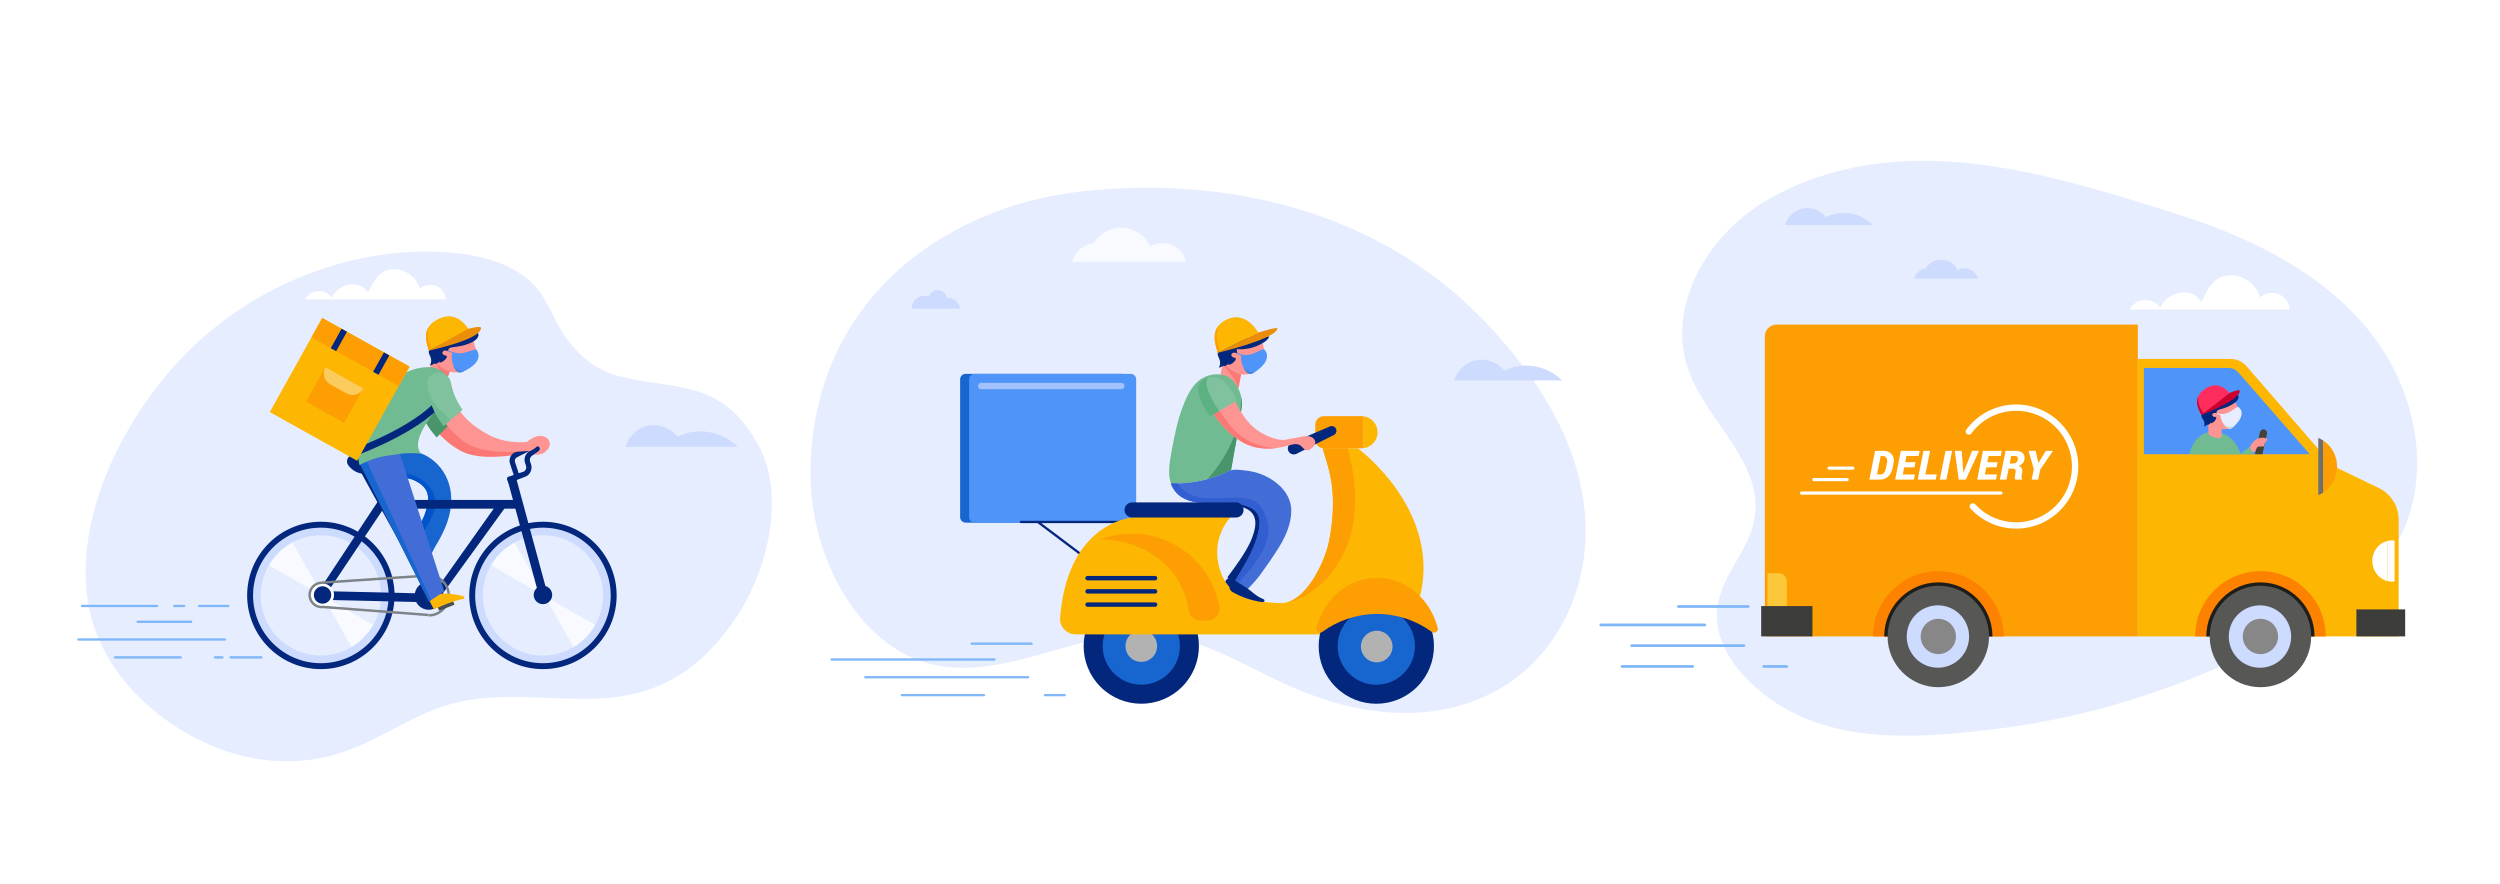 <?xml version="1.0" encoding="utf-8"?>
<!-- Generator: Adobe Illustrator 23.0.1, SVG Export Plug-In . SVG Version: 6.00 Build 0)  -->
<svg version="1.1" xmlns="http://www.w3.org/2000/svg" xmlns:xlink="http://www.w3.org/1999/xlink" x="0px" y="0px"
	 viewBox="0 0 5659.44 2002" style="enable-background:new 0 0 5659.44 2002;" xml:space="preserve">
<style type="text/css">
	.st0{opacity:0.69;}
	.st1{opacity:0.37;}
	.st2{opacity:0.47;}
	.st3{fill:#FFFFFF;}
	.st4{fill:#E6EDFF;}
	.st5{opacity:0.73;fill:#FFFFFF;}
	.st6{fill:#CDDBFE;}
	.st7{fill:#03277D;}
	.st8{fill:#1765CF;}
	.st9{fill:#4F94F9;}
	.st10{fill:none;stroke:#03277D;stroke-width:5.335;stroke-linecap:round;stroke-linejoin:round;stroke-miterlimit:10;}
	.st11{fill:#FE9592;}
	.st12{fill:#FB7874;}
	.st13{fill:#70BB92;}
	.st14{fill:#48956B;}
	.st15{fill:#436DD6;}
	.st16{fill:#315FD2;}
	.st17{fill:#B2B2B2;}
	.st18{fill:#FDB702;}
	.st19{fill:#FD9F02;}
	.st20{fill:#7FC29D;}
	.st21{fill:#5BB182;}
	.st22{fill:#EA8E0A;}
	.st23{opacity:0.65;fill:#CDDBFE;}
	.st24{fill:#4A87DA;}
	.st25{fill:none;stroke:#80B7F9;stroke-width:5.335;stroke-linecap:round;stroke-linejoin:round;stroke-miterlimit:10;}
	.st26{fill:#0054CA;}
	.st27{opacity:0.72;}
	.st28{fill:#7E8387;}
	.st29{fill:#494E51;}
	.st30{fill:none;stroke:#03277D;stroke-width:16.005;stroke-miterlimit:10;}
	.st31{fill:#FCCB5E;}
	.st32{fill:#FD8200;}
	.st33{fill:#1D1D1B;}
	.st34{fill:#575756;}
	.st35{fill:#878787;}
	.st36{fill:#706F6F;}
	.st37{fill:#3C3C3B;}
	.st38{fill:#FDC73A;}
	.st39{clip-path:url(#SVGID_2_);}
	.st40{fill:#FE2D5D;}
	.st41{fill:#CB0030;}
	.st42{fill:#474136;}
	.st43{fill:#D1D1D1;}
	.st44{fill:none;stroke:#FFFFFF;stroke-width:7.172;stroke-linecap:round;stroke-linejoin:round;stroke-miterlimit:10;}
	.st45{fill:none;stroke:#FFFFFF;stroke-width:14.344;stroke-linecap:round;stroke-linejoin:round;stroke-miterlimit:10;}
	.st46{fill:none;stroke:#80B7F9;stroke-width:6.221;stroke-linecap:round;stroke-linejoin:round;stroke-miterlimit:10;}
</style>
<g id="Layer_1">
	<g id="New_Symbol_4" class="st0">
	</g>
	<g id="New_Symbol_3_1_" class="st1">
	</g>
	<g id="New_Symbol_3" class="st1">
	</g>
	<g id="New_Symbol_1_6_">
	</g>
	<g id="New_Symbol_1_5_" class="st2">
	</g>
	<g id="New_Symbol_1_4_">
	</g>
	<g id="New_Symbol_1_3_">
	</g>
	<g id="New_Symbol_1_2_">
	</g>
	<g id="New_Symbol_1_1_">
	</g>
	<g id="New_Symbol_1">
	</g>
	<g id="New_Symbol">
		<g id="New_Symbol_11">
		</g>
		<g id="New_Symbol_16">
		</g>
		<g id="New_Symbol_17">
		</g>
		<g id="New_Symbol_15">
		</g>
		<g id="New_Symbol_12">
		</g>
		<g id="New_Symbol_14">
		</g>
		<g id="New_Symbol_13">
		</g>
		<g id="New_Symbol_10">
		</g>
		<g id="New_Symbol_7">
		</g>
		<g id="New_Symbol_4_1_">
		</g>
		<g id="New_Symbol_5">
		</g>
		<g id="New_Symbol_8">
		</g>
		<g id="New_Symbol_1_7_">
		</g>
		<g id="New_Symbol_2">
		</g>
		<g id="New_Symbol_6">
		</g>
		<g id="New_Symbol_4_2_">
		</g>
		<g id="New_Symbol_5_1_">
		</g>
		<g id="New_Symbol_8_1_">
		</g>
		<g id="New_Symbol_1_8_">
		</g>
		<g id="New_Symbol_7_1_">
		</g>
		<g id="New_Symbol_2_1_">
		</g>
		<g id="New_Symbol_6_1_">
		</g>
		<g id="New_Symbol_11_1_">
		</g>
		<g id="New_Symbol_16_1_">
		</g>
		<g id="New_Symbol_17_1_">
		</g>
		<g id="New_Symbol_15_1_">
		</g>
		<g id="New_Symbol_12_1_">
		</g>
		<g id="New_Symbol_14_1_">
		</g>
		<g id="New_Symbol_13_1_">
		</g>
		<g id="New_Symbol_10_1_">
			<g id="New_Symbol_4_3_">
			</g>
			<g id="New_Symbol_5_2_">
			</g>
			<g id="New_Symbol_1_9_">
			</g>
			<g id="New_Symbol_2_2_">
			</g>
			<g id="New_Symbol_16_2_">
			</g>
			<g id="New_Symbol_17_2_">
			</g>
			<g id="New_Symbol_15_2_">
			</g>
			<g id="New_Symbol_12_2_">
			</g>
			<g id="New_Symbol_14_2_">
			</g>
			<g id="New_Symbol_10_2_">
			</g>
			<g id="New_Symbol_8_2_">
			</g>
		</g>
	</g>
	<g id="New_Symbol_4_4_">
		<g id="New_Symbol_7_2_">
			<g id="New_Symbol_2_4_">
			</g>
		</g>
		<g id="New_Symbol_9">
			<g id="New_Symbol_6_2_">
				<g id="New_Symbol_5_3_">
					<g id="New_Symbol_3_2_">
						<g id="New_Symbol_8_3_">
							<g id="New_Symbol_4_5_">
							</g>
						</g>
					</g>
				</g>
			</g>
		</g>
		<g id="New_Symbol_2_3_">
		</g>
		<g id="New_Symbol_1_10_">
		</g>
		<g id="New_Symbol_3_3_">
		</g>
		<g id="New_Symbol_5_4_">
		</g>
	</g>
</g>
<g id="Layer_55">
	<rect x="0" class="st3" width="5659.44" height="2002"/>
	<g>
		<path class="st4" d="M2080.04,573.57c-139.35,103.35-239.82,263.34-245.29,484.07c-4.87,196.51,104.27,399.15,264.97,443.62
			c171.51,47.46,345.98-82.11,521.42-64.41c105.01,10.59,200.52,72.84,299.29,116.65c151.59,67.25,326.2,90.14,472.18,7.13
			c117.71-66.93,195.99-200.46,196.84-356.52c1.09-199.26-124.52-373.87-247.28-495.5c-105.72-104.74-231.2-177.63-362.99-222.53
			c-173.11-58.96-356.75-72.64-535.58-52.19C2316.41,448.44,2186.81,494.38,2080.04,573.57z"/>
		<path class="st5" d="M2631.85,550.23c-10.29,0-19.9,2.86-28.14,7.78c-11.36-25.25-36.72-42.85-66.21-42.85
			c-26.51,0-49.69,14.22-62.36,35.44c-23.29,2.55-42.22,19.61-47.51,41.96h37.46h69.66h43.54h31.62h75.49
			C2679.66,568.3,2657.87,550.23,2631.85,550.23z"/>
		<path class="st6" d="M3454.96,827.61c-17.96,0-34.95,4.13-50.09,11.48c-11.73-15.17-30.1-24.96-50.76-24.96
			c-29.55,0-54.42,19.99-61.86,47.18h243.96C3515.43,840.49,3486.7,827.61,3454.96,827.61z"/>
		<g>
			<path class="st6" d="M2145.61,674.14c-0.53,0-1.04,0.05-1.55,0.07c-2.03-9.96-10.84-17.47-21.4-17.47
				c-9.38,0-17.35,5.93-20.44,14.23c-2.99-1.05-6.19-1.65-9.53-1.65c-15.94,0-28.87,12.92-28.87,28.86l0.04,0.74h109.66
				C2171.87,684.97,2160.01,674.14,2145.61,674.14z"/>
		</g>
		<g>
			<path class="st7" d="M2803.2,1145.58c13.77,3.55,35.82,8.84,38.53,34.72c1.48,14.14-5.86,35.97-12.17,48.7
				c-13.81,27.86-32.5,52.96-51.08,77.9l2.78,1.97c-5.04,1.75-8.12,7.54-9.63,14.03c-1.5,6.49,3.16,17.15,7.89,21.84
				c2.16,2.15,5.21,3.85,8.16,3.1c2.21-0.55,3.86-2.33,5.37-4.04c24.26-27.53,44.71-58.41,60.57-91.5
				c7.36-15.35,13.79-31.4,15.88-48.29c2.09-16.89-0.51-34.84-10.03-48.96c-9.51-14.12-45.05-36.02-61.93-33.81L2803.2,1145.58z"/>
			<g>
				<path class="st8" d="M2539.27,1183.14h-353.33c-6.85,0-12.41-5.56-12.41-12.41V858.71c0-6.85,5.56-12.41,12.41-12.41h353.33
					c6.85,0,12.41,5.56,12.41,12.41v312.03C2551.68,1177.59,2546.12,1183.14,2539.27,1183.14z"/>
				<path class="st9" d="M2559.63,1183.14H2206.3c-6.85,0-12.41-5.56-12.41-12.41V858.71c0-6.85,5.56-12.41,12.41-12.41h353.33
					c6.85,0,12.41,5.56,12.41,12.41v312.03C2572.04,1177.59,2566.48,1183.14,2559.63,1183.14z"/>
			</g>
			<g>
				<line class="st10" x1="2349.57" y1="1181.65" x2="2461.96" y2="1266.23"/>
				<line class="st10" x1="2572.04" y1="1181.65" x2="2311.33" y2="1181.65"/>
			</g>
			<g>
				
					<rect x="2764.72" y="799.51" transform="matrix(0.983 0.184 -0.184 0.983 202.463 -500.044)" class="st11" width="45.8" height="76.33"/>
				<path class="st12" d="M2772.16,795.94l-5.45,29.04c15.89,14.54,27.7,32.96,36.71,52.7l13.76-73.28L2772.16,795.94z"/>
			</g>
			<g>
				<path class="st13" d="M2786.97,1063.56c8.95-52.64,17.37-90.33,24.22-143.45c3.18-24.66-12.52-60.42-35.61-69.14
					c-16.65-6.29-35.94-4.34-51.6,4.11c-24.68,13.33-37.22,41.12-46.68,66.11c-12.74,33.66-19.3,69.04-25.79,104.18
					c-4.23,22.92-8.13,47.72-0.96,68.79C2697.63,1096.14,2745.2,1085.41,2786.97,1063.56z"/>
				<path class="st14" d="M2809.95,898.99c-0.43,69.84-29.51,134.39-76.43,185.5c18.49-5.1,36.46-12.04,53.45-20.93
					c8.95-52.64,17.37-90.33,24.22-143.45C2812.03,913.61,2811.52,906.33,2809.95,898.99z"/>
				<path class="st15" d="M2909.81,1114.65c-17.77-25.93-50.41-43.38-80.52-48.13c-4.54-0.72-41.74-6.49-42.71-0.7
					c0.13-0.76,0.26-1.49,0.39-2.25c-41.77,21.84-89.34,32.57-136.43,30.6c1.31,3.85,2.95,7.6,5.07,11.17
					c23.22,39.05,74.17,33.24,112.82,33.98c25.9,0.49,73.59,0.48,81.78,32.5c2.2,8.58,1.31,17.65-0.29,26.35
					c-4.75,25.72-15.61,49.75-27.99,72.62c-2.87,5.31-37.27,64.28-38.09,63.75c6.57,4.26,13.14,8.52,19.71,12.78
					c7.39,4.79,43.38-37.89,47.76-44.03c15.14-21.2,30.66-42.63,44.27-64.84c14.99-24.46,26.91-51.79,27.6-80.47
					C2923.57,1141.85,2918.45,1127.25,2909.81,1114.65z"/>
				<path class="st16" d="M2856.86,1150.5c-35.33-55.52-147.01,13.02-190.58-56.21c-5.25,0.09-10.5,0.09-15.74-0.13
					c1.31,3.85,2.95,7.6,5.07,11.17c23.22,39.05,74.17,33.24,112.83,33.98c25.9,0.49,73.59,0.48,81.78,32.5
					c2.2,8.58,1.31,17.65-0.29,26.35c-4.75,25.72-15.61,49.75-27.99,72.62c-2.87,5.31-37.27,64.28-38.09,63.75
					c1.22,0.79,2.45,1.59,3.67,2.38C2840.27,1279.74,2899.36,1218.51,2856.86,1150.5z"/>
			</g>
			<g>
				<g>
					<g>
						
							<ellipse transform="matrix(0.707 -0.707 0.707 0.707 -277.27 2255.548)" class="st7" cx="2584.05" cy="1462.47" rx="130.52" ry="130.52"/>
						
							<ellipse transform="matrix(0.707 -0.707 0.707 0.707 -277.27 2255.548)" class="st8" cx="2584.05" cy="1462.47" rx="87.46" ry="87.46"/>
						
							<ellipse transform="matrix(0.707 -0.707 0.707 0.707 -277.27 2255.548)" class="st17" cx="2584.05" cy="1462.47" rx="35.84" ry="35.84"/>
					</g>
					<g>
						<path class="st18" d="M3074.07,1014.92h-79.83c8.97,35.17,37.47,90.99,14.71,209.18c-8.71,45.23-52.75,142.33-108.5,141.01
							c-47.83-1.13-113.44-6.33-136.08-67.41c-29.36-79.22,23.04-128.4,23.04-128.4l-202.51-0.09
							c-48.86,0-169.89,32.5-185.02,230.02c-1.54,20.15,15.59,36.91,35.8,36.91l590.4,0l46.89-116.63l64.95,22.25
							c24.05-27.23,71.08,35.52,78.69,0C3257.68,1149.94,3074.07,1014.92,3074.07,1014.92z"/>
					</g>
					<path class="st19" d="M3050.81,1014.92c-23.36,0-56.57,0-56.57,0c8.97,35.17,37.47,90.99,14.71,209.18
						c-7.98,41.41-45.55,125.13-94.63,139C2960.93,1359.81,3119.47,1263.2,3050.81,1014.92z"/>
					<g>
						<g>
							
								<ellipse transform="matrix(0.707 -0.707 0.707 0.707 -121.419 2631.805)" class="st7" cx="3116.16" cy="1462.47" rx="130.52" ry="130.52"/>
							
								<ellipse transform="matrix(0.707 -0.707 0.707 0.707 -121.419 2631.805)" class="st8" cx="3116.16" cy="1462.47" rx="87.46" ry="87.46"/>
							
								<ellipse transform="matrix(0.23 -0.973 0.973 0.23 976.867 4159.262)" class="st17" cx="3116.16" cy="1462.47" rx="35.84" ry="35.84"/>
						</g>
						<g>
							<path class="st19" d="M3241.37,1430.5c6.5,4.73,15.3-1.16,13.31-8.95c-16.76-65.54-71.88-113.64-137.34-113.64
								c-65.46,0-120.58,48.1-137.34,113.64c-1.99,7.79,6.8,13.69,13.31,8.95c35.13-25.58,77.88-40.62,124.04-40.62
								C3163.49,1389.88,3206.24,1404.92,3241.37,1430.5z"/>
						</g>
					</g>
					<path class="st18" d="M3085.94,942.26v72.46c18.33-1.91,32.61-17.4,32.61-36.23v0
						C3118.55,959.66,3104.26,944.17,3085.94,942.26z"/>
					<path class="st19" d="M3082.12,942.06h-85.25c-10.7,0-19.38,8.68-19.38,19.38v34.11c0,10.7,8.68,19.38,19.38,19.38h85.25
						c1.29,0,2.56-0.07,3.82-0.2v-72.46C3084.68,942.13,3083.41,942.06,3082.12,942.06z"/>
					<path class="st7" d="M3019.56,984.73l-84.55,42.53c-6.71,3.38-14.9,0.67-18.27-6.04c-3.38-6.71-0.67-14.9,6.04-18.27
						c0.24-0.12,0.52-0.25,0.76-0.36l87.02-37.21c5.42-2.32,11.69,0.2,14.01,5.62C3026.81,976.2,3024.55,982.21,3019.56,984.73z"/>
					<g>
						<path class="st19" d="M2562,1207.92c-25.32,0-49.53,4.7-71.86,13.21c101.13,0.88,185.56,62.1,200.62,159.68
							c2.14,13.88,13.74,24.31,27.79,24.31h14.22c17.75,0,30.85-16.25,27.49-33.68C2742.3,1278.28,2660.39,1207.92,2562,1207.92z"/>
					</g>
				</g>
			</g>
			<path class="st7" d="M2797.98,1137.28h-235.17c-9.47,0-17.14,7.67-17.14,17.14v0c0,9.47,7.67,17.14,17.14,17.14h235.17
				c9.47,0,17.14-7.67,17.14-17.14v0C2815.12,1144.95,2807.45,1137.28,2797.98,1137.28z"/>
			<g>
				<g>
					<path class="st7" d="M2614.84,1313.84h-152.87c-2.77,0-5.02-2.25-5.02-5.02c0-2.77,2.25-5.02,5.02-5.02h152.87
						c2.77,0,5.02,2.25,5.02,5.02C2619.86,1311.59,2617.61,1313.84,2614.84,1313.84z"/>
				</g>
				<g>
					<path class="st7" d="M2614.84,1343.75h-152.87c-2.77,0-5.02-2.25-5.02-5.02c0-2.77,2.25-5.02,5.02-5.02h152.87
						c2.77,0,5.02,2.25,5.02,5.02C2619.86,1341.51,2617.61,1343.75,2614.84,1343.75z"/>
				</g>
				<g>
					<path class="st7" d="M2614.84,1373.67h-152.87c-2.77,0-5.02-2.25-5.02-5.02c0-2.77,2.25-5.02,5.02-5.02h152.87
						c2.77,0,5.02,2.25,5.02,5.02C2619.86,1371.42,2617.61,1373.67,2614.84,1373.67z"/>
				</g>
			</g>
			<path class="st11" d="M2829.87,959.68c13.96,14.54,31.67,25.31,50.81,31.53c9.25,3,18.74,5.67,28.33,4.35
				c12.24-1.68,24.43-4.56,36.57-6.83c6.57-1.23,13.4-2.45,19.85-0.7c6.45,1.74,12.37,7.38,12.11,14.05
				c-0.17,4.3-2.83,8.19-6.2,10.87c-5.95,4.73-11.27,9.74-18.69,3.88c-3.66-2.9-6.36-7-10.41-9.33c-7.45-4.3-16.77-1.39-25.04,1.01
				c-33.59,9.72-70.71,10.81-102.02-6.11c-37.81-20.43-64.68-56.54-85.36-94.22c-4.33-7.89-6.72-15.15-1.79-23.56
				c4.87-8.3,13.17-14.52,22.51-16.87c24.58-6.18,29.51,13.21,39.45,30.78C2801.98,919.71,2812.84,941.96,2829.87,959.68z"/>
			<path class="st12" d="M2837.37,1003.1c-17.72-7.57-33.45-18.79-46.58-32.87c-6.99-7.49-13.27-15.63-19.19-23.99
				c-5.73-8.08-10.95-16.51-16.69-24.58c-5.53-7.78-11.27-15.43-16.23-23.6c-3.24-5.34-6.21-11-8.24-16.96
				c-0.86,1.13-1.67,2.29-2.39,3.51c-4.93,8.4-2.55,15.66,1.79,23.56c20.68,37.67,47.55,73.79,85.36,94.22
				c23.25,12.56,49.7,15.18,75.52,11.73C2872.36,1014.01,2854.28,1010.32,2837.37,1003.1z"/>
			<path class="st20" d="M2717.32,865.77c-9.54,10.72-2.22,32.73,0.72,40.62c4.86,13.05,12.89,24.63,20.84,36.05
				c17.71-10.03,60.82-35.15,60.82-35.15s-23.64-63.27-64.75-53.05C2729.04,855.71,2722.16,860.34,2717.32,865.77z"/>
			<path class="st21" d="M2754.15,921.7c-2.2-3.53-4.34-7.1-6.39-10.71c-2.19-3.86-4.29-7.76-6.26-11.74
				c-1.93-3.9-3.74-7.87-5.35-11.92c-1.47-3.72-2.78-7.53-3.73-11.42c-0.8-3.29-1.37-6.69-1.32-10.09c0.04-2.74,0.5-5.55,1.82-7.99
				c0.91-1.67,2.29-2.92,3.85-3.96c-0.61,0.12-1.21,0.21-1.82,0.36c-5.92,1.47-12.8,6.1-17.64,11.53
				c-9.54,10.72-2.22,32.73,0.72,40.62c4.86,13.05,12.89,24.63,20.84,36.05c5.3-3.01,12.9-7.37,20.92-12
				C2757.87,927.56,2755.99,924.65,2754.15,921.7z"/>
			<g>
				<path class="st11" d="M2859.15,780.04c0.11,1.33,0.37,3.04,0.91,4.96C2859.84,783.35,2859.52,781.69,2859.15,780.04z"/>
				<path class="st11" d="M2868.01,804.1c-0.16,1.55-1.49,2.72-2.77,3.68c-1.87,1.33-3.84,2.51-5.98,3.47
					c-3.36,14.83-11.9,27.05-24.81,32.97c-25.82,11.9-59.22-5.66-74.69-39.16c-15.42-33.5-7.04-70.31,18.73-82.21
					c25.77-11.9,59.22,5.66,74.64,39.16c2.77,5.98,4.75,12.06,6.03,18.03c0.11,1.33,0.37,3.04,0.91,4.96
					c1.17,4.96,3.52,11.15,6.19,14.83C2867.15,801.11,2868.17,802.5,2868.01,804.1z"/>
				<path class="st11" d="M2859.15,780.04c0.11,1.33,0.37,3.04,0.91,4.96C2859.84,783.35,2859.52,781.69,2859.15,780.04z"/>
				<path class="st7" d="M2873.46,761.2c-1.59,5.95-6.75,10.2-11.91,13.55c-18.18,11.77-40.28,17.37-61.87,15.68
					c0,3.38,0.58,6.75,1.71,9.94c-2.53-1.11-5.18-2.25-7.94-2.1c-2.76,0.15-5.64,2.01-5.96,4.75c-0.27,2.28,1.31,4.46,3.3,5.61
					c2.47,1.42,6.49,0.59,6.88,3.63c0.29,2.23-2.61,5.2-4,6.72c-1.93,2.1-4.2,3.88-6.7,5.26c-1.63,0.9-5.78,1.43-6.92,2.58
					c1.02-1.03,1.53-2.55,1.36-3.99c-3.05,3.79-7.85,6.12-12.72,6.16c0.85-1.01,1.71-2.02,2.56-3.03c-3.23,3.36-7.59,5.61-12.2,6.31
					c3.07-4.35,3.61-10.1,2.63-15.33c-0.93-4.97-4.65-9.76-5.1-14.62c-0.4-4.34,1.8-9.62,4.31-13.02c3.05-4.13,7.35-7.17,11.85-9.65
					c12.03-6.63,25.7-9.58,39.2-12.14c11.55-2.19,23.14-4.14,34.76-5.87c4.4-0.65,7.71-0.64,12.01,0
					C2860.25,761.88,2873.18,762.22,2873.46,761.2z"/>
				<g>
					<path class="st22" d="M2757.08,798.5c0,0,129.53-30.47,134.82-54.53c1.21-5.5-43.61,9.1-43.61,9.1L2757.08,798.5z"/>
					<path class="st18" d="M2778.48,722.85c-34.44,15.32-32.99,44.02-21.4,75.65l91.21-45.43
						C2831.44,725.53,2807.25,710.05,2778.48,722.85z"/>
					<path class="st19" d="M2759.23,736.44c-13.83,16.04-10.88,38.21-2.14,62.06l6.73-3.35
						C2754.59,776.61,2750.14,757.62,2759.23,736.44z"/>
				</g>
				<g>
					<path class="st12" d="M2868.01,804.1c0.03-0.32-0.01-0.63-0.06-0.94c-1.57,2.18-4.02,3.71-6.69,4
						c-0.96,0.1-1.96,0.06-2.84,0.45c-0.88,0.39-1.59,1.42-1.22,2.31c0.34,0.81,1.34,1.08,2.21,1.21c0.03,0,0.05,0,0.08,0.01
						c2.05-0.94,3.95-2.07,5.76-3.35C2866.51,806.82,2867.85,805.65,2868.01,804.1z"/>
				</g>
				<path class="st12" d="M2814.18,807.81c-1.07,1.26-1.2,3.14-0.64,4.69s1.73,2.82,3.03,3.84c1.67,1.31,3.61,2.29,5.66,2.86
					c1.65,0.46,3.7,0.53,4.79-0.79c0.6-0.73,0.76-1.74,0.6-2.67c-0.16-0.93-0.62-1.78-1.14-2.56
					C2824.64,810.45,2817.46,803.93,2814.18,807.81z"/>
			</g>
			<path class="st7" d="M2858.77,1355.79c1.64,0.65,3.55,1.52,3.87,3.26c0.29,1.56-0.98,3.07-2.48,3.6
				c-1.49,0.53-3.14,0.33-4.71,0.1c-22.88-3.33-45.13-11-65.2-22.49c-4.72-2.7-8.03-7.41-6.55-13.07
				c0.46-1.75,10.02-14.65,11.51-13.58c10.97,7.92,23.75,14.2,34.24,22.63C2838.97,1343.91,2847.08,1351.17,2858.77,1355.79z"/>
			<path class="st23" d="M2538.41,881.1H2221.2c-4.01,0-7.26-3.25-7.26-7.26l0,0c0-4.01,3.25-7.26,7.26-7.26h317.21
				c4.01,0,7.26,3.25,7.26,7.26l0,0C2545.67,877.85,2542.42,881.1,2538.41,881.1z"/>
			<g>
				<path class="st9" d="M2852.61,793.2c-5.88,2.96-11.74,6.03-18,8.06c-6.26,2.04-13,3.01-19.45,1.69
					c-1.8-0.37-4.05-0.76-5.15,0.71c-0.52,0.69-0.6,1.6-0.64,2.45c-0.57,11.61,2.83,23.38,9.49,32.91c2.6,3.72,6.16,7.35,10.69,7.65
					c3.35,0.22,6.52-1.44,9.38-3.21c5.54-3.42,10.74-7.39,15.49-11.85c5.64-5.29,10.78-11.5,12.86-18.95
					c1.44-5.16,1.15-11-1.28-15.82c-0.85-1.69-2.57-4.79-4.34-5.66C2858.97,789.87,2854.98,792.01,2852.61,793.2z"/>
				<path class="st24" d="M2815.59,833.59c0.99,1.87,2.06,3.7,3.27,5.43c2.6,3.72,6.16,7.35,10.69,7.65
					c3.35,0.22,6.52-1.44,9.38-3.21c0.38-0.23,0.72-0.52,1.1-0.75C2830.56,842.88,2821.78,839.56,2815.59,833.59z"/>
				<g>
					<path class="st9" d="M2812.86,806.6c-0.47,0-0.95-0.18-1.39-0.34c-0.94-0.35-12.37-6.38-13.23-7.25c1.4-0.07,2.8,0,4.18,0.21
						c1.32,0.2,2.56,1.03,3.76,1.62c1.82,0.88,3.64,1.77,5.49,2.6c0.39,0.18,2.1,2.5,2.1,2.5
						C2813.52,806.33,2813.36,806.6,2812.86,806.6z"/>
				</g>
			</g>
			<g>
				<line class="st25" x1="2365.57" y1="1573.58" x2="2410.2" y2="1573.58"/>
				<line class="st25" x1="2041.6" y1="1573.58" x2="2227.5" y2="1573.58"/>
				<line class="st25" x1="1958.73" y1="1533.11" x2="2327.33" y2="1533.11"/>
				<line class="st25" x1="1882.6" y1="1492.98" x2="2251.2" y2="1492.98"/>
				<line class="st25" x1="2199.84" y1="1457.13" x2="2335.38" y2="1457.13"/>
			</g>
		</g>
	</g>
	<g>
		<path class="st4" d="M494.08,735.19c-15.27,11.94-30.1,24.44-44.42,37.51c-149.42,136.21-280.92,373.8-251.83,582.39
			c21.27,152.51,140.11,267.06,263.68,325.12c89.66,42.13,187.87,54.82,283.41,31.76c96.97-23.41,177.35-90.28,272.99-117.5
			c107.91-30.71,221.75-9.07,333.19-12.78c137.85-4.59,237.26-65.45,317.07-186.12c70.44-106.5,115.5-284.59,40.64-401.6
			c-79.41-132.94-178.84-111.8-302.93-140.98c-51.06-12.01-89.93-42.61-121.23-83.72c-28.43-37.34-43.4-88.85-74.18-122.31
			c-76.15-82.76-238.76-85.06-339.95-71.2C733.92,594.48,602.68,650.32,494.08,735.19z"/>
		<path class="st6" d="M1585.48,976.55c-18.68,0-36.35,4.29-52.09,11.94c-12.2-15.78-31.31-25.95-52.8-25.95
			c-30.73,0-56.6,20.79-64.34,49.07h253.73C1648.38,989.95,1618.5,976.55,1585.48,976.55z"/>
		<g>
			<g>
				<g>
					<polygon class="st11" points="1200.71,1037.91 1200.72,1037.91 1200.71,1037.9 					"/>
					<path class="st12" d="M1182.35,1006.66c-63.45,10.19-97-10.92-120.46-24.19c-16.02-9.06-30.33-21.51-42.11-36.12l-30.4,30.53
						c14.48,17.05,31.89,31.59,51.52,42.7c28.15,15.92,73.84,19.59,141.37,7.78L1182.35,1006.66z"/>
					<path class="st14" d="M983.71,984.74c-19.39-22.82-33.61-50.09-41.15-78.85c-1.95-7.47-0.65-15.5,3.56-22.03
						c4.29-6.64,11.22-11.21,19-12.53c1.42-0.24,2.83-0.37,4.23-0.39c12.89-0.22,24.26,8.42,27.65,21.03
						c5.11,19.09,14.63,37.63,27.53,53.63l3.8,4.72l-39.86,40.03L983.71,984.74z"/>
					<g>
						<path class="st7" d="M1164.97,1081.44l-10.48-31.9c-3.23-9.83,1.14-20.34,10.37-25l30.13-15.19l5.37,10.65l-30.13,15.19
							c-3.93,1.99-5.78,6.45-4.41,10.63l10.48,31.9L1164.97,1081.44z"/>
					</g>
				</g>
				<g>
					<path class="st8" d="M967.17,1276.16l-43.36-19.89c1.95-4.25,3.71-8.36,5.43-12.39c4.44-10.35,1.77-25.34,8.74-36.85
						c10.97-18.1,19.33-29.72,23.89-43.34c10.55-31.47,14.66-57.55-22.74-75.75c-25.97-12.63-49.91-3.14-82.48-5.14
						c-7.66-0.47-21.33-27.66-28.82-28.26l3.86-47.56c7.18,0.58,14.48,1.03,21.83,1.48c35.78,2.2,72.79,4.47,107.26,21.23
						c43.98,21.4,77.17,76.36,52.17,150.91c-7.34,21.92-18.23,41.14-26.9,55.44c-5.24,8.65-8.82,16.98-12.95,26.64
						C971.21,1267.06,969.29,1271.53,967.17,1276.16z"/>
				</g>
				<g>
					<path class="st26" d="M961.88,1163.68c-4.57,13.62-12.92,25.24-23.89,43.34c-6.97,11.51-4.3,26.5-8.74,36.85
						c-1.15,2.69-2.4,5.5-3.63,8.28c2.12-2.82,4.29-5.59,6.46-8.31c3.29-4.12,6.52-8.25,9.55-12.57c3.49-4.98,6.92-10,10.25-15.08
						c6.69-10.21,13.01-20.69,18.57-31.56c5.11-9.99,10.03-20.29,12.91-31.17c2.71-10.22,3.24-20.95,0.01-31.12
						c-3.25-10.26-9.94-19.31-17.37-26.97c-6.57-6.77-14.27-12.37-22.86-16.29c-4.54-2.07-9.24-3.54-14.05-4.79
						c-4.52-1.18-8.96-2.71-13.46-3.96c-4.84-1.34-9.81-2.55-14.85-2.83c-2.18-0.12-4.47-0.12-6.59,0.44
						c-2.1,0.55-4.13,1.37-6.08,2.31c-4.51,2.16-8.72,4.95-12.65,8.02c-1.91,1.5-3.77,3.09-5.54,4.76
						c26.09-0.48,46.92-5.95,69.24,4.9C976.53,1106.13,972.43,1132.22,961.88,1163.68z"/>
				</g>
				<g class="st27">
					<path class="st3" d="M1351.12,1451.41c7.33-6.96,14.14-14.97,19.05-23.86l-132.03-75.39c-1.49-0.61-2.98-1.23-4.47-1.84
						l74.43,131.83C1323.48,1473.44,1338.32,1463.56,1351.12,1451.41z"/>
					<path class="st3" d="M1101.63,1271.27c-0.39,0.75-0.73,1.54-1.11,2.29l132.56,75.7l-78.99-139.91
						c-4.33,2.5-8.47,5.34-12.32,8.55C1124.57,1232.23,1111.84,1251.56,1101.63,1271.27z"/>
				</g>
				<g>
					<g>
						<g>
							<path class="st7" d="M1229.1,1514.75c-91.99,0-166.83-74.84-166.83-166.83c0-91.99,74.84-166.83,166.83-166.83
								c91.99,0,166.83,74.84,166.83,166.83C1395.93,1439.91,1321.09,1514.75,1229.1,1514.75z M1229.1,1199.88
								c-81.63,0-148.05,66.41-148.05,148.05c0,81.63,66.41,148.05,148.05,148.05c81.63,0,148.05-66.41,148.05-148.05
								C1377.15,1266.29,1310.74,1199.88,1229.1,1199.88z"/>
						</g>
						<g>
							<path class="st6" d="M1229.1,1501.35c-84.6,0-153.42-68.83-153.42-153.42c0-84.6,68.82-153.42,153.42-153.42
								c84.6,0,153.42,68.82,153.42,153.42C1382.53,1432.52,1313.7,1501.35,1229.1,1501.35z M1229.1,1211.77
								c-75.07,0-136.15,61.08-136.15,136.15c0,75.07,61.08,136.15,136.15,136.15c75.07,0,136.15-61.08,136.15-136.15
								C1365.26,1272.85,1304.18,1211.77,1229.1,1211.77z"/>
						</g>
					</g>
				</g>
				<g class="st27">
					<path class="st3" d="M818.66,1469.9c7.33-6.29,13.92-13.61,20.08-21.04c7.04-8.49,13.47-17.45,19.53-26.66l-122.67-70.05
						c-1.49-0.61-2.98-1.23-4.47-1.84l73.33,129.89C809.38,1477.02,814.23,1473.71,818.66,1469.9z"/>
					<path class="st3" d="M596.28,1263.15c-1.53,2.25-2.99,4.57-4.41,6.93l138.67,79.18l-78.67-139.34
						c-4.54,2.73-8.93,5.71-13.16,8.89C622.33,1231.1,607.76,1246.19,596.28,1263.15z"/>
				</g>
				<g>
					<g>
						<path class="st7" d="M726.33,1514.75c-91.99,0-166.83-74.84-166.83-166.83c0-91.99,74.84-166.83,166.83-166.83
							c91.99,0,166.83,74.84,166.83,166.83C893.16,1439.91,818.32,1514.75,726.33,1514.75z M726.33,1199.88
							c-81.63,0-148.05,66.41-148.05,148.05c0,81.63,66.41,148.05,148.05,148.05c81.63,0,148.05-66.41,148.05-148.05
							C874.38,1266.29,807.97,1199.88,726.33,1199.88z"/>
					</g>
					<g>
						<path class="st6" d="M726.33,1501.35c-84.6,0-153.42-68.83-153.42-153.42c0-84.6,68.82-153.42,153.42-153.42
							c84.6,0,153.42,68.82,153.42,153.42C879.76,1432.52,810.93,1501.35,726.33,1501.35z M726.33,1211.77
							c-75.07,0-136.15,61.08-136.15,136.15c0,75.07,61.08,136.15,136.15,136.15c75.07,0,136.15-61.08,136.15-136.15
							C862.49,1272.85,801.41,1211.77,726.33,1211.77z"/>
					</g>
				</g>
				<g>
					<g>
						<polygon class="st7" points="982.98,1370.3 815.67,1066.73 832.35,1056.11 985.57,1337.57 1129.31,1135.08 1144.11,1148.19 
													"/>
					</g>
					<g>
						<polygon class="st7" points="1238.67,1341.26 1168.61,1082.8 1148,1082.8 1219.54,1346.24 						"/>
					</g>
					<g>
						<polygon class="st7" points="1173.58,1151.52 877.61,1151.52 856.66,1131.75 1173.58,1131.75 						"/>
					</g>
					<g>
						<g>
							<polygon class="st7" points="984.04,1363.82 708.6,1357.41 858.52,1130.4 868.42,1151.13 743.12,1338.44 984.51,1344.05 
															"/>
						</g>
					</g>
				</g>
				<path class="st7" d="M788.34,1053.22L788.34,1053.22c9.39,12.21,22.14,19.07,35.42,19.07h88.32c5.48,0-1.31-8.73-5.32-13.57l0,0
					c-7.69-9.25-17.45-15.07-27.86-16.59l-82.75-9.98C787.18,1030.84,781.96,1044.93,788.34,1053.22z"/>
				<path class="st7" d="M1250.02,1346.79c0,11.55-9.37,20.92-20.92,20.92c-11.55,0-20.92-9.37-20.92-20.92
					c0-11.55,9.37-20.92,20.92-20.92C1240.66,1325.87,1250.02,1335.23,1250.02,1346.79z"/>
				<path class="st3" d="M730.16,1372.96c-14.36,0-26.05-11.68-26.05-26.05c0-14.36,11.69-26.05,26.05-26.05
					c14.36,0,26.05,11.69,26.05,26.05C756.21,1361.27,744.53,1372.96,730.16,1372.96z"/>
				<circle class="st7" cx="730.17" cy="1346.91" r="19.71"/>
				<g>
					
						<ellipse transform="matrix(0.23 -0.973 0.973 0.23 -564.162 1983)" class="st7" cx="970.73" cy="1347.92" rx="31.94" ry="31.94"/>
				</g>
				<g>
					<g>
						
							<rect x="728.29" y="1308.16" transform="matrix(0.998 -0.067 0.067 0.998 -85.277 59.387)" class="st28" width="242.72" height="5.63"/>
					</g>
					<g>
						
							<rect x="846.84" y="1262.29" transform="matrix(0.076 -0.997 0.997 0.076 -595.053 2124.978)" class="st28" width="5.63" height="242.88"/>
					</g>
					<g>
						<path class="st28" d="M970.74,1395.84v-5.63c23.31,0,42.28-18.97,42.28-42.29c0-23.31-18.97-42.28-42.28-42.28v-5.63
							c26.42,0,47.92,21.49,47.92,47.92C1018.65,1374.34,997.16,1395.84,970.74,1395.84z"/>
					</g>
					<g>
						<path class="st28" d="M728.57,1377.25c-16.8,0-30.47-13.67-30.47-30.47c0-16.8,13.67-30.46,30.47-30.46
							c0.73,0,1.46,0.03,2.18,0.08l-0.43,5.62c-0.58-0.05-1.17-0.07-1.75-0.07c-13.7,0-24.84,11.14-24.84,24.83
							c0,13.7,11.14,24.84,24.84,24.84V1377.25z"/>
					</g>
				</g>
				
					<rect x="990.77" y="1367.16" transform="matrix(0.93 -0.368 0.368 0.93 -433.757 467.46)" class="st29" width="37.35" height="8.93"/>
				<path class="st18" d="M969.51,1355.21l12.87,24.35c0,0,31.62-16.75,69.08-24.35l-1.73-5.17c0,0-36.83-11.17-63.87-3.92
					C958.82,1353.38,969.51,1355.21,969.51,1355.21z"/>
				<polygon class="st15" points="812.79,1045.64 971.07,1361.62 1005.77,1338.69 903.78,1022.29 				"/>
				<polygon class="st8" points="812.79,1045.64 971.07,1361.62 975.83,1358.48 828.97,1041.49 				"/>
				<g>
					<path class="st7" d="M1151.03,1093.95l-3.05-9.4c-0.69-2.14,0.46-4.44,2.6-5.16l35.85-12.1c4.17-2.77,5.99-8.08,4.35-12.84
						l-2.08-6.06c-3.4-9.91,0.33-20.87,9.07-26.65l25.33-16.75l6.58,9.95l-25.33,16.75c-4.21,2.79-6.01,8.07-4.37,12.85l2.07,6.04
						c3.52,10.19-0.64,21.64-9.89,27.2l-0.98,0.48L1151.03,1093.95z"/>
				</g>
				<path class="st11" d="M1197.26,1021.36c4.23-0.38,11.33-4.81,14.61-7.5c1.42-1.17,2.44-3.14,4.23-3.49
					c1.86-0.36,4.05,1.04,5.01,2.54c4.39,6.83-7.5,13.55-12.13,15.99c4.28,1.8,13.56-0.47,16.33-1.11c5.07-1.18,7.99-4,11.71-7.51
					c1.85-1.74,3.58-3.65,4.91-5.82c2.99-4.89,3.69-11.27,1.26-16.46c-1.6-3.41-4.42-6.16-7.69-8.02
					c-8.95-5.11-20.52-3.47-29.52,1.54c-6.06,3.36-17.16,10.83-19.98,17.45C1182.76,1016.53,1189.89,1022.02,1197.26,1021.36z"/>
				<g>
					
						<rect x="975.36" y="790.57" transform="matrix(0.937 0.35 -0.35 0.937 353.383 -297.08)" class="st11" width="45.8" height="76.33"/>
					<path class="st12" d="M990.17,784.97l-10.34,27.67c13.17,17.05,21.65,37.22,27.14,58.21l26.11-69.84L990.17,784.97z"/>
				</g>
				<g>
					<path class="st11" d="M1073.22,775.24c0.1,1.33,0.37,3.04,0.9,4.96C1073.91,778.55,1073.6,776.9,1073.22,775.24z"/>
					<path class="st11" d="M1082.05,799.31c-0.16,1.55-1.5,2.72-2.78,3.68c-1.87,1.33-3.84,2.5-5.98,3.46
						c-3.38,14.83-11.94,27.03-24.85,32.94c-25.84,11.86-59.21-5.74-74.63-39.26c-15.37-33.53-4.17-63.95,21.62-75.81
						c25.78-11.86,56.43-0.64,71.8,32.89c2.77,5.98,4.73,12.06,6,18.04c0.1,1.33,0.37,3.04,0.9,4.96
						c1.17,4.96,3.51,11.15,6.17,14.84C1081.2,796.33,1082.21,797.71,1082.05,799.31z"/>
					<path class="st11" d="M1073.22,775.24c0.1,1.33,0.37,3.04,0.9,4.96C1073.91,778.55,1073.6,776.9,1073.22,775.24z"/>
					<path class="st7" d="M1083.12,756.97c0.19,1.46-0.02,3.02-0.49,4.41c-3.68,10.87-20.71,16.52-30.51,19.66
						c-8.65,2.77-18.03,3.66-26.99,4.94c-2.37,0.34-4.79,0.69-6.89,1.83c-1.37,0.74-2.76,1.96-3.36,3.43
						c-0.72,1.78,0.12,2.46,0.45,4.16c-2.57-0.93-5.03-2.18-7.85-2.03c-2.76,0.14-5.64,2-5.97,4.74c-0.27,2.28,1.3,4.47,3.29,5.62
						c2.46,1.43,6.49,0.6,6.88,3.64c0.28,2.23-2.61,5.2-4.01,6.71c-1.93,2.1-4.21,3.88-6.71,5.25c-1.63,0.89-5.78,1.42-6.92,2.57
						c1.02-1.03,1.54-2.54,1.37-3.99c-3.06,3.79-7.86,6.1-12.73,6.14c0.85-1.01,1.71-2.02,2.56-3.03c-3.24,3.35-7.6,5.6-12.21,6.29
						c3.08-4.35,3.63-10.09,2.65-15.33c-0.92-4.97-4.64-9.77-5.08-14.63c-0.39-4.34,1.81-9.62,4.33-13.01
						c3.06-4.12,7.36-7.16,11.86-9.63c12.04-6.61,25.71-9.55,39.21-12.08c7.95-1.49,16-2.56,23.92-4.15
						c6.15-1.24,11.11-3.51,16.97-5.67c3.19-1.17,6.67-1.58,10.04-1.17c1.53,0.19,3.1,0.57,4.28,1.56
						C1082.35,754.17,1082.94,755.51,1083.12,756.97z"/>
					<g>
						<path class="st18" d="M1062.4,748.28l-84.56,41.93l-6.72,3.36c-1.01-2.83-1.97-5.6-2.83-8.38
							c-5.12-17.23-5.82-32.38,1.92-44.71c0,0,0.05-0.05,0.05-0.11c4.69-7.52,12.54-13.98,24.38-19.26
							C1023.4,708.37,1045.59,720.7,1062.4,748.28z"/>
						<path class="st19" d="M977.84,790.21l-6.72,3.36c-1.01-2.83-1.97-5.6-2.83-8.38c-5.12-17.23-5.82-32.38,1.92-44.71
							C965.62,758.15,970,774.31,977.84,790.21z"/>
						<path class="st22" d="M971.13,793.56c0,0,119.27-24.89,117.72-51.43c-0.33-5.62-28.88,2.28-28.88,2.28L971.13,793.56z"/>
					</g>
					<g>
						<path class="st12" d="M1082.05,799.31c0.03-0.32-0.01-0.63-0.06-0.94c-1.57,2.18-4.02,3.71-6.69,3.99
							c-0.96,0.1-1.96,0.06-2.85,0.45c-0.88,0.39-1.59,1.42-1.22,2.31c0.34,0.81,1.34,1.08,2.21,1.21c0.03,0,0.05,0,0.08,0.01
							c2.05-0.94,3.96-2.06,5.76-3.35C1080.55,802.03,1081.88,800.86,1082.05,799.31z"/>
					</g>
					<path class="st12" d="M1028.21,802.95c-1.07,1.26-1.2,3.13-0.64,4.69s1.73,2.82,3.03,3.85c1.67,1.32,3.6,2.3,5.65,2.87
						c1.65,0.46,3.7,0.54,4.79-0.78c0.6-0.72,0.77-1.74,0.6-2.67c-0.16-0.93-0.62-1.78-1.14-2.56
						C1038.67,805.61,1031.5,799.07,1028.21,802.95z"/>
				</g>
				<path class="st13" d="M874.97,876.98c-30.98,30.51-50.02,71.02-58.52,113.33c-2,9.96-3.44,20.04-4.36,30.16
					c-0.47,5.12-1.06,10.39-1,15.54c0.06,5.72,1.78,11.61,2.84,17.24c-0.21-1.1,13.3-6.9,14.76-7.56
					c5.47-2.49,11.07-4.69,16.77-6.61c11.39-3.84,23.17-6.53,35.11-8c11.49-1.42,22.61-3.85,34.25-4.64
					c12.97-0.88,26.02-0.63,38.94,0.78c-16.27-16.81-2.55-45.47,6.98-61.81c11.3-19.36,26.2-36.4,37.81-55.58
					c10.03-16.56,34.87-30.36,11.51-60.74c-6.33-8.24-24.81-17.36-32.22-17.74C932.79,829.04,903.41,848.98,874.97,876.98z"/>
			</g>
			<path class="st30" d="M812.09,1020.47c0,0,148.65-55.07,192.71-123.11"/>
			<g>
				<polygon class="st11" points="1211.36,1029.81 1211.37,1029.81 1211.37,1029.8 				"/>
				<path class="st11" d="M1194.94,1000.53c-64.09,4.69-95.7-19.23-117.93-34.47c-15.18-10.4-28.37-24.04-38.84-39.61l-32.91,27.8
					c12.95,18.23,29.05,34.22,47.65,46.97c26.67,18.28,71.88,25.87,140.18,19.92L1194.94,1000.53z"/>
				<path class="st20" d="M999.74,958.16c-17.35-24.41-29.17-52.8-34.2-82.1c-1.3-7.61,0.68-15.5,5.44-21.64
					c4.85-6.25,12.14-10.2,20.01-10.85c1.43-0.12,2.85-0.12,4.25-0.03c12.86,0.89,23.45,10.48,25.74,23.33
					c3.45,19.46,11.34,38.75,22.81,55.8l3.38,5.03L1004,964.15L999.74,958.16z"/>
				<path class="st13" d="M968.84,857.68c-3.16,5.55-4.39,12.05-3.3,18.38c5.03,29.3,16.86,57.69,34.2,82.1l4.26,5.99l16.58-14.01
					C990.97,926.86,962.68,896.83,968.84,857.68z"/>
			</g>
			<g>
				
					<rect x="647.68" y="768.15" transform="matrix(-0.487 0.874 -0.874 -0.487 1914.016 638.002)" class="st18" width="243.8" height="226.27"/>
			</g>
			<g>
				<g>
					
						<rect x="713.68" y="844.89" transform="matrix(-0.487 0.874 -0.874 -0.487 1908.401 667.33)" class="st19" width="88.95" height="98.83"/>
				</g>
				<g>
					<path class="st31" d="M736.64,831.4L736.64,831.4l86.33,48.1l0,0c-7.66,13.75-25.01,18.68-38.76,11.02l-36.55-20.37
						C733.92,862.49,728.98,845.14,736.64,831.4z"/>
				</g>
			</g>
			<g>
				
					<rect x="791.52" y="683.64" transform="matrix(-0.487 0.874 -0.874 -0.487 1910.207 471.219)" class="st19" width="50.31" height="226.27"/>
			</g>
			<g>
				
					<rect x="742.49" y="762.47" transform="matrix(-0.487 0.874 -0.874 -0.487 1813.439 473.423)" class="st7" width="50.31" height="13.95"/>
			</g>
			<g>
				
					<rect x="838.41" y="815.92" transform="matrix(-0.487 0.874 -0.874 -0.487 2002.743 469.101)" class="st7" width="50.31" height="13.95"/>
			</g>
			<g>
				<path class="st9" d="M1068.85,792.95c-6.32,2.24-12.65,4.58-19.25,5.86c-6.61,1.28-13.59,1.46-20.02-0.59
					c-1.79-0.57-4.04-1.22-5.33,0.1c-0.6,0.62-0.79,1.5-0.93,2.34c-1.88,11.38,0.25,23.38,5.97,33.55
					c2.23,3.97,5.46,7.96,10.04,8.79c3.39,0.61,6.81-0.66,9.92-2.07c6.04-2.72,11.78-6.04,17.13-9.88
					c6.34-4.56,12.29-10.08,15.24-17.18c2.05-4.92,2.41-10.71,0.48-15.75c-0.68-1.76-2.08-5.02-3.79-6.08
					C1075.71,790.41,1071.4,792.05,1068.85,792.95z"/>
				<path class="st24" d="M1026.57,828.47c0.8,1.96,1.68,3.89,2.72,5.74c2.23,3.97,5.46,7.96,10.04,8.79
					c3.39,0.61,6.81-0.66,9.93-2.07c0.41-0.19,0.79-0.43,1.2-0.62C1040.78,839.37,1032.2,835.07,1026.57,828.47z"/>
				<g>
					<path class="st9" d="M1027.01,800.53c-0.49,0.02-0.98-0.15-1.44-0.3c-0.97-0.31-12.89-5.93-13.8-6.75
						c1.43-0.11,2.87-0.09,4.29,0.07c1.36,0.16,2.66,0.94,3.91,1.48c1.89,0.82,3.79,1.64,5.71,2.4c0.41,0.16,2.23,2.41,2.23,2.41
						C1027.69,800.24,1027.53,800.52,1027.01,800.53z"/>
				</g>
			</g>
		</g>
		<path class="st3" d="M993.2,650.33c-13.03-8.43-31.58-7.09-43.26,3.13c-6.63-25.69-32.58-44.96-59.09-43.89
			c-34.38,1.4-43.71,26.56-57.03,51.75c-5.66-2.79-8.79-9.14-14.38-12.48c-10.08-6.03-24.63-6.01-35.61-2.89
			c-14.16,4.03-26.4,14.34-32.77,27.61c-8.94-12.23-26.07-17.73-40.46-13.01c-8.67,2.85-15.91,9.3-20.31,17.27h319.06
			C1008.34,666.89,1002.47,656.33,993.2,650.33z"/>
		<g>
			<line class="st25" x1="521.93" y1="1488.2" x2="591.77" y2="1488.2"/>
			<line class="st25" x1="486.59" y1="1488.2" x2="503.57" y2="1488.2"/>
			<line class="st25" x1="260.52" y1="1488.2" x2="409.07" y2="1488.2"/>
			<line class="st25" x1="177.65" y1="1447.73" x2="508.91" y2="1447.73"/>
			<line class="st25" x1="311.49" y1="1407.59" x2="432.78" y2="1407.59"/>
			<line class="st25" x1="450.87" y1="1371.75" x2="516.95" y2="1371.75"/>
			<line class="st25" x1="394.66" y1="1371.75" x2="416.71" y2="1371.75"/>
			<line class="st25" x1="185.69" y1="1371.75" x2="355.52" y2="1371.75"/>
		</g>
	</g>
	<g>
		<path class="st4" d="M4003.95,450.69c-134.29,75.45-232.74,238.71-182.6,384.35c40.06,116.36,165.46,206.77,151.91,329.08
			c-10.17,91.81-97.18,148.9-85.46,247.44c5.19,43.62,28.38,83.52,57.98,115.99c149.41,163.88,376.27,147.03,577.88,122.03
			c236.58-29.34,465.69-110.27,673.95-225.26c84.05-46.41,167.75-100.77,219.81-181.45c94.37-146.25,58.45-349.85-48.8-486.94
			c-107.25-137.09-271.52-217.73-437.44-270.3C4633.27,391.25,4299.06,284.87,4003.95,450.69z"/>
		<path class="st6" d="M4173.97,482.02c-14.67,0-28.56,3.37-40.93,9.38c-9.59-12.4-24.6-20.39-41.49-20.39
			c-24.15,0-44.47,16.34-50.55,38.56h199.37C4223.39,492.55,4199.91,482.02,4173.97,482.02z"/>
		<path class="st3" d="M5165.12,669.51c-14.8-9.57-35.88-8.05-49.14,3.56c-7.53-29.18-37.01-51.07-67.12-49.85
			c-39.05,1.59-49.65,30.17-64.77,58.78c-6.43-3.17-9.99-10.38-16.33-14.17c-11.45-6.85-27.97-6.83-40.45-3.28
			c-16.08,4.57-29.99,16.29-37.22,31.36c-10.15-13.89-29.62-20.14-45.96-14.77c-9.85,3.24-18.07,10.56-23.06,19.62h362.4
			C5182.32,688.32,5175.65,676.32,5165.12,669.51z"/>
		<g>
			<g>
				<path class="st18" d="M4839.61,812.62h210.06c13.84,0,27.01,6.03,36.11,16.53l195.33,225.33l104.41,50.58
					c27.22,13.19,44.53,40.94,44.53,71.38v264.21h-590.45V812.62z"/>
				<path class="st9" d="M5066.57,842.58c-5.35-6.13-13.08-9.64-21.21-9.64h-192.11v195.22h375.52L5066.57,842.58z"/>
				<g>
					<path class="st3" d="M5370.35,1269.99c0,22.11,14.64,40.63,34.25,45.44v-90.88
						C5384.99,1229.34,5370.35,1247.82,5370.35,1269.99z"/>
					<path class="st3" d="M5414.64,1223.3c-3.46,0-6.81,0.46-10.03,1.25v90.88c3.23,0.79,6.58,1.25,10.03,1.25
						c2.11,0,4.16-0.14,6.13-0.5v-92.38C5418.8,1223.44,5416.75,1223.3,5414.64,1223.3z"/>
				</g>
				<g>
					<path class="st32" d="M5265,1440.79h-295.77c0-81.66,66.2-147.86,147.91-147.86C5198.8,1292.93,5265,1359.13,5265,1440.79z"/>
					<path class="st33" d="M5239.65,1440.79h-245.03c0.05-67.55,54.96-122.46,122.51-122.46S5239.6,1373.24,5239.65,1440.79z"/>
					<circle class="st34" cx="5117.12" cy="1440.82" r="114.85"/>
					
						<ellipse transform="matrix(0.16 -0.987 0.987 0.16 2875.232 6261.072)" class="st6" cx="5117.12" cy="1440.82" rx="70.6" ry="70.6"/>
					<path class="st35" d="M5117.12,1480.79c-22.03,0-39.96-17.93-39.96-39.96c0-22.04,17.92-39.97,39.96-39.97
						s39.96,17.93,39.96,39.97C5157.08,1462.86,5139.15,1480.79,5117.12,1480.79z"/>
				</g>
				<path class="st19" d="M3995.11,1440.65h844.49V734.77h-817.8c-14.74,0-26.69,11.95-26.69,26.69V1440.65z"/>
				<g>
					<path class="st19" d="M5290.58,1056.16c0-25.09-12.69-46.97-31.65-59.14v118.28
						C5277.89,1103.13,5290.58,1081.24,5290.58,1056.16z"/>
					<path class="st36" d="M5248.07,991.36v129.6c3.81-1.53,7.43-3.45,10.86-5.66V997.02
						C5255.49,994.81,5251.88,992.89,5248.07,991.36z"/>
				</g>
				<g>
					<path class="st32" d="M4535.8,1440.79h-295.77c0-81.66,66.2-147.86,147.91-147.86
						C4469.6,1292.93,4535.8,1359.13,4535.8,1440.79z"/>
					<path class="st33" d="M4510.46,1440.79h-245.03c0.05-67.55,54.96-122.46,122.51-122.46S4510.4,1373.24,4510.46,1440.79z"/>
					<circle class="st34" cx="4387.92" cy="1440.82" r="114.85"/>
					
						<ellipse transform="matrix(0.16 -0.987 0.987 0.16 2262.839 5541.29)" class="st6" cx="4387.92" cy="1440.82" rx="70.6" ry="70.6"/>
					<path class="st35" d="M4387.92,1480.79c-22.03,0-39.96-17.93-39.96-39.96c0-22.04,17.92-39.97,39.96-39.97
						s39.96,17.93,39.96,39.97C4427.88,1462.86,4409.95,1480.79,4387.92,1480.79z"/>
				</g>
				<rect x="5334.35" y="1379.56" class="st37" width="110.43" height="61.07"/>
				<path class="st38" d="M4025.73,1395.96h-24.69v-98.53h24.69c10.63,0,19.25,8.62,19.25,19.25v60.03
					C4044.97,1387.34,4036.36,1395.96,4025.73,1395.96z"/>
				<rect x="3986.96" y="1372.04" class="st37" width="116.02" height="68.58"/>
			</g>
			<g>
				<defs>
					<path id="SVGID_1_" d="M5114.07,877.96c-6.72-8.83-17.35-14.1-28.44-14.1h-182.69v164.31h325.6L5114.07,877.96z"/>
				</defs>
				<clipPath id="SVGID_2_">
					<use xlink:href="#SVGID_1_"  style="overflow:visible;"/>
				</clipPath>
				<g class="st39">
					<path class="st13" d="M4953.68,1042.28c3.86-32.46,18.96-53.49,36.48-60.78c17.52-7.29,37.92-4.76,53.88,6.19
						c15.96,10.95,27.26,29.97,30.68,50.7L4953.68,1042.28z"/>
					<path class="st11" d="M5027.21,990.51c-1.26,0.98-3.2,1.36-6.07,1.26c-5.88-0.2-11.69-2.01-16.69-5.1
						c-5.69-3.51-5.31-5.53-5.27-11.72c0.05-8.05,0-16.09,0-24.14h30.03c0,6.51,0,13.01,0,19.52c0,4.67-0.01,9.34,0,14.01
						C5029.22,987.38,5028.68,989.36,5027.21,990.51z"/>
					<path class="st11" d="M5061.78,912.36c0.25,1.04,0.67,2.36,1.33,3.81C5062.73,914.89,5062.28,913.62,5061.78,912.36z"/>
					<path class="st11" d="M5071.73,930.27c0.06,1.24-0.85,2.33-1.74,3.25c-1.31,1.28-2.73,2.45-4.29,3.47
						c-0.83,12.13-1.01,22.67-10.47,28.93c-18.93,12.57-52.53,2.97-68.87-21.59c-16.3-24.56-11.22-49.98,7.67-62.54
						c18.89-12.56,44.48-7.51,60.78,17.06c2.93,4.38,5.23,8.94,6.98,13.5c0.25,1.04,0.67,2.36,1.33,3.81
						c1.54,3.77,4.15,8.37,6.71,10.95C5070.69,928.02,5071.66,928.99,5071.73,930.27z"/>
					<path class="st11" d="M5061.78,912.36c0.25,1.04,0.67,2.36,1.33,3.81C5062.73,914.89,5062.28,913.62,5061.78,912.36z"/>
					<path class="st7" d="M5067.33,896.71c0.33,1.13,0.36,2.39,0.16,3.55c-1.55,9.04-14.3,15.61-21.65,19.31
						c-6.48,3.26-13.78,5.13-20.69,7.25c-1.83,0.56-3.69,1.14-5.21,2.3c-0.99,0.76-1.94,1.89-2.23,3.13
						c-0.35,1.5,0.4,1.92,0.87,3.23c-2.15-0.42-4.24-1.09-6.45-0.63c-2.16,0.45-4.21,2.28-4.13,4.48c0.07,1.84,1.58,3.36,3.29,4.03
						c2.12,0.82,5.2-0.33,5.88,2.02c0.5,1.73-1.42,4.43-2.33,5.8c-1.27,1.89-2.84,3.58-4.65,4.98c-1.18,0.91-4.39,1.84-5.14,2.89
						c0.68-0.94,0.9-2.2,0.58-3.32c-1.95,3.37-5.45,5.8-9.29,6.43c0.55-0.9,1.1-1.8,1.65-2.71c-2.14,3.05-5.31,5.36-8.86,6.48
						c1.89-3.81,1.61-8.42,0.19-12.43c-1.34-3.81-4.88-7.13-5.83-10.92c-0.85-3.38,0.24-7.82,1.81-10.81
						c1.9-3.63,4.93-6.57,8.17-9.08c8.69-6.72,19.12-10.73,29.47-14.41c6.09-2.16,12.32-4,18.37-6.25c4.7-1.74,8.33-4.15,12.7-6.58
						c2.38-1.32,5.07-2.07,7.78-2.17c1.23-0.04,2.52,0.06,3.57,0.7C5066.37,894.59,5067,895.58,5067.33,896.71z"/>
					<g>
						<path class="st40" d="M5049.89,892.41l-61.57,43.6l-4.89,3.49c-1.15-2.11-2.25-4.18-3.27-6.26
							c-6.18-12.97-8.61-24.85-4.03-35.54c0,0,0.04-0.05,0.03-0.09c2.77-6.52,8.17-12.59,16.86-18.23
							C5014.14,865.74,5033.2,872.72,5049.89,892.41z"/>
						<path class="st41" d="M4988.32,936.01l-4.89,3.49c-1.15-2.11-2.25-4.18-3.27-6.26c-6.18-12.97-8.61-24.85-4.03-35.54
							C4974.7,912.21,4980.16,924.43,4988.32,936.01z"/>
						<path class="st41" d="M4983.44,939.49c0,0,91.09-34.45,86.57-55.21c-0.96-4.4-22.52,5.38-22.52,5.38L4983.44,939.49z"/>
					</g>
					<g>
						<path class="st12" d="M5071.73,930.27c-0.01-0.26-0.09-0.5-0.17-0.74c-0.97,1.91-2.72,3.43-4.79,3.98
							c-0.75,0.2-1.54,0.29-2.19,0.71c-0.65,0.42-1.08,1.32-0.68,1.97c0.37,0.6,1.19,0.69,1.9,0.68c0.02,0,0.04,0,0.06,0
							c1.5-0.99,2.87-2.12,4.13-3.36C5070.89,932.61,5071.8,931.52,5071.73,930.27z"/>
					</g>
					<path class="st12" d="M5029.68,939.83c-0.69,1.13-0.56,2.62,0.07,3.78c0.64,1.16,1.71,2.01,2.87,2.66
						c1.48,0.83,3.13,1.37,4.82,1.57c1.36,0.16,2.99-0.03,3.69-1.21c0.38-0.65,0.39-1.47,0.15-2.18c-0.24-0.71-0.71-1.33-1.22-1.88
						C5038.26,940.62,5031.79,936.35,5029.68,939.83z"/>
					<g>
						<path class="st42" d="M5109.19,1054.22c-0.59,0-1.2-0.07-1.8-0.2c-4.42-1-7.2-5.38-6.2-9.8l14.84-65.9
							c0.99-4.41,5.36-7.19,9.8-6.2c4.42,1,7.2,5.38,6.2,9.8l-14.84,65.9C5116.33,1051.63,5112.95,1054.22,5109.19,1054.22z"/>
					</g>
					<path class="st11" d="M5111.74,992.65c5.81-2.37,12.53-2.4,18.36-0.08c1.1,0.44,2.31,1.13,2.5,2.3
						c0.22,1.38-1.07,2.47-2.1,3.41c-3.13,2.87-4.9,7.17-4.71,11.41c-4.3,2.95-10.88-0.75-15.16,2.24
						c-3.8,2.66-3.49,9.12-7.54,11.37c-2.6,1.45-6.12,0.3-7.93-2.06C5087.54,1011.29,5103.42,996.04,5111.74,992.65z"/>
					<path class="st13" d="M5017.68,1011.94c9.75,13.34,17.16,28.21,24.52,43.01c15.52-16.63,32.96-31.47,51.86-44.12
						c-0.58,5.68,2.82,11.54,8.04,13.85c-10.49,17.14-22.24,33.5-35.12,48.92c-5.89,7.05-12.85,14.36-21.97,15.45
						c-10.92,1.31-20.62-6.75-27.88-15.01c-12.76-14.52-29.6-36.92-30.8-56.98c-0.42-6.95,1.53-12.78,8.43-15.29
						C5004.72,998.15,5012.1,1004.31,5017.68,1011.94z"/>
				</g>
				<g class="st39">
					<path class="st4" d="M5060.04,924.24c-4.4,3.16-8.79,6.39-13.62,8.84c-4.83,2.45-10.2,4.1-15.61,3.84
						c-1.51-0.07-3.39-0.11-4.1,1.23c-0.33,0.62-0.28,1.37-0.21,2.08c1.01,9.52,5.26,18.66,11.89,25.57c2.58,2.7,5.94,5.2,9.66,4.87
						c2.76-0.24,5.12-2,7.23-3.8c4.08-3.48,7.8-7.38,11.1-11.6c3.92-5.02,7.32-10.72,8.06-17.04c0.52-4.38-0.45-9.09-3.04-12.71
						c-0.9-1.26-2.7-3.57-4.25-4.05C5064.79,920.73,5061.82,922.97,5060.04,924.24z"/>
					<path class="st43" d="M5035.04,961.8c1.04,1.39,2.14,2.75,3.35,4.01c2.58,2.7,5.94,5.2,9.66,4.87c2.76-0.24,5.12-2,7.23-3.8
						c0.28-0.24,0.52-0.51,0.8-0.75C5048.4,967.46,5040.83,965.87,5035.04,961.8z"/>
					<g>
						<path class="st4" d="M5029.4,940.18c-0.39,0.06-0.8-0.03-1.17-0.1c-0.8-0.16-10.87-3.63-11.68-4.22
							c1.13-0.23,2.28-0.35,3.43-0.36c1.1,0,2.22,0.52,3.26,0.84c1.59,0.49,3.19,0.98,4.79,1.42c0.34,0.09,2.02,1.77,2.02,1.77
							C5029.9,939.87,5029.81,940.12,5029.4,940.18z"/>
					</g>
				</g>
			</g>
			<g>
				<g>
					<path class="st3" d="M4265.41,1020.63c6.77,0,12.39,2.63,16.88,7.87c4.49,5.25,5.97,11.67,4.45,19.27l-2.37,11.72
						c-1.67,8.44-5.06,14.92-10.17,19.45c-5.11,4.53-11.28,6.8-18.49,6.8h-23.92l13.01-65.11H4265.41z M4257.45,1032.26l-8.36,41.85
						h7.91c3.22,0,5.86-1.28,7.91-3.85c2.06-2.56,3.55-6.15,4.47-10.77l2.37-11.8c0.92-4.71,0.47-8.46-1.36-11.25
						c-1.83-2.79-4.61-4.18-8.34-4.18H4257.45z"/>
					<path class="st3" d="M4333.97,1057.88h-23.3l-3.22,16.23h27.5l-2.33,11.63h-42.48l13.01-65.11h42.57l-2.32,11.63h-27.59
						l-2.82,13.99h23.3L4333.97,1057.88z"/>
					<path class="st3" d="M4358.62,1074.11h25.71l-2.32,11.63h-40.69l13.01-65.11h14.98L4358.62,1074.11z"/>
					<path class="st3" d="M4406.11,1085.74h-14.89l13.01-65.11h14.89L4406.11,1085.74z"/>
					<path class="st3" d="M4444.4,1068.07l0.05,2.01l0.27,0.04l0.67-1.88l19-47.62h15.65l-29.83,65.11h-16.14l-8.85-65.11h15.56
						L4444.4,1068.07z"/>
					<path class="st3" d="M4519.8,1057.88h-23.3l-3.22,16.23h27.5l-2.33,11.63h-42.48l13.01-65.11h42.57l-2.32,11.63h-27.59
						l-2.82,13.99h23.3L4519.8,1057.88z"/>
					<path class="st3" d="M4547.13,1060.79l-4.96,24.95h-15.02l13.01-65.11h23.61c6.62,0,11.75,1.77,15.4,5.32
						c3.65,3.55,4.9,8.29,3.73,14.22c-0.74,3.64-2.17,6.62-4.27,8.97c-2.1,2.34-4.96,4.24-8.56,5.7c3.34,1.19,5.61,3.13,6.82,5.81
						c1.21,2.68,1.44,5.89,0.69,9.61l-0.8,4.12c-0.36,1.76-0.52,3.71-0.47,5.86c0.04,2.15,0.56,3.68,1.54,4.61l-0.18,0.89h-15.38
						c-0.92-0.92-1.33-2.53-1.21-4.81c0.12-2.28,0.39-4.49,0.81-6.64l0.8-3.94c0.65-3.31,0.45-5.73-0.63-7.27
						c-1.07-1.53-3.03-2.3-5.86-2.3H4547.13z M4549.45,1049.16h8.76c2.36,0,4.42-0.71,6.19-2.12c1.77-1.42,2.91-3.39,3.42-5.93
						c0.54-2.83,0.26-5.01-0.83-6.55c-1.09-1.53-2.94-2.3-5.57-2.3h-8.59L4549.45,1049.16z"/>
					<path class="st3" d="M4614.25,1048.04l0.27,0.05l16.86-27.46h16.19l-28.84,42.08l-4.61,23.03h-14.89l4.79-23.83l-11.76-41.27
						h16.14L4614.25,1048.04z"/>
				</g>
				<line class="st44" x1="4529.82" y1="1116.2" x2="4078.31" y2="1116.2"/>
				<line class="st44" x1="4106.18" y1="1085.74" x2="4181.43" y2="1085.74"/>
				<line class="st44" x1="4140.69" y1="1059.74" x2="4194.55" y2="1059.74"/>
				<path class="st45" d="M4457.02,976.82c24.3-32.77,63.27-54.02,107.2-54.02c73.65,0,133.36,59.71,133.36,133.36
					s-59.71,133.36-133.36,133.36c-38.87,0-73.85-16.63-98.22-43.15"/>
			</g>
		</g>
		<path class="st6" d="M4447.28,607.28c-5.75,0-11.12,1.6-15.73,4.35c-6.35-14.12-20.53-23.95-37.01-23.95
			c-14.82,0-27.78,7.95-34.86,19.81c-13.02,1.43-23.6,10.96-26.55,23.46h20.94h38.94h24.34h17.68h42.2
			C4474.01,617.38,4461.83,607.28,4447.28,607.28z"/>
		<g>
			<line class="st46" x1="3992.6" y1="1508.71" x2="4044.63" y2="1508.71"/>
			<line class="st46" x1="3672.07" y1="1508.71" x2="3831.61" y2="1508.71"/>
			<line class="st46" x1="3693.84" y1="1461.52" x2="3948.01" y2="1461.52"/>
			<line class="st46" x1="3623.86" y1="1414.73" x2="3859.24" y2="1414.73"/>
			<line class="st46" x1="3799.36" y1="1372.93" x2="3957.39" y2="1372.93"/>
		</g>
	</g>
</g>
</svg>

